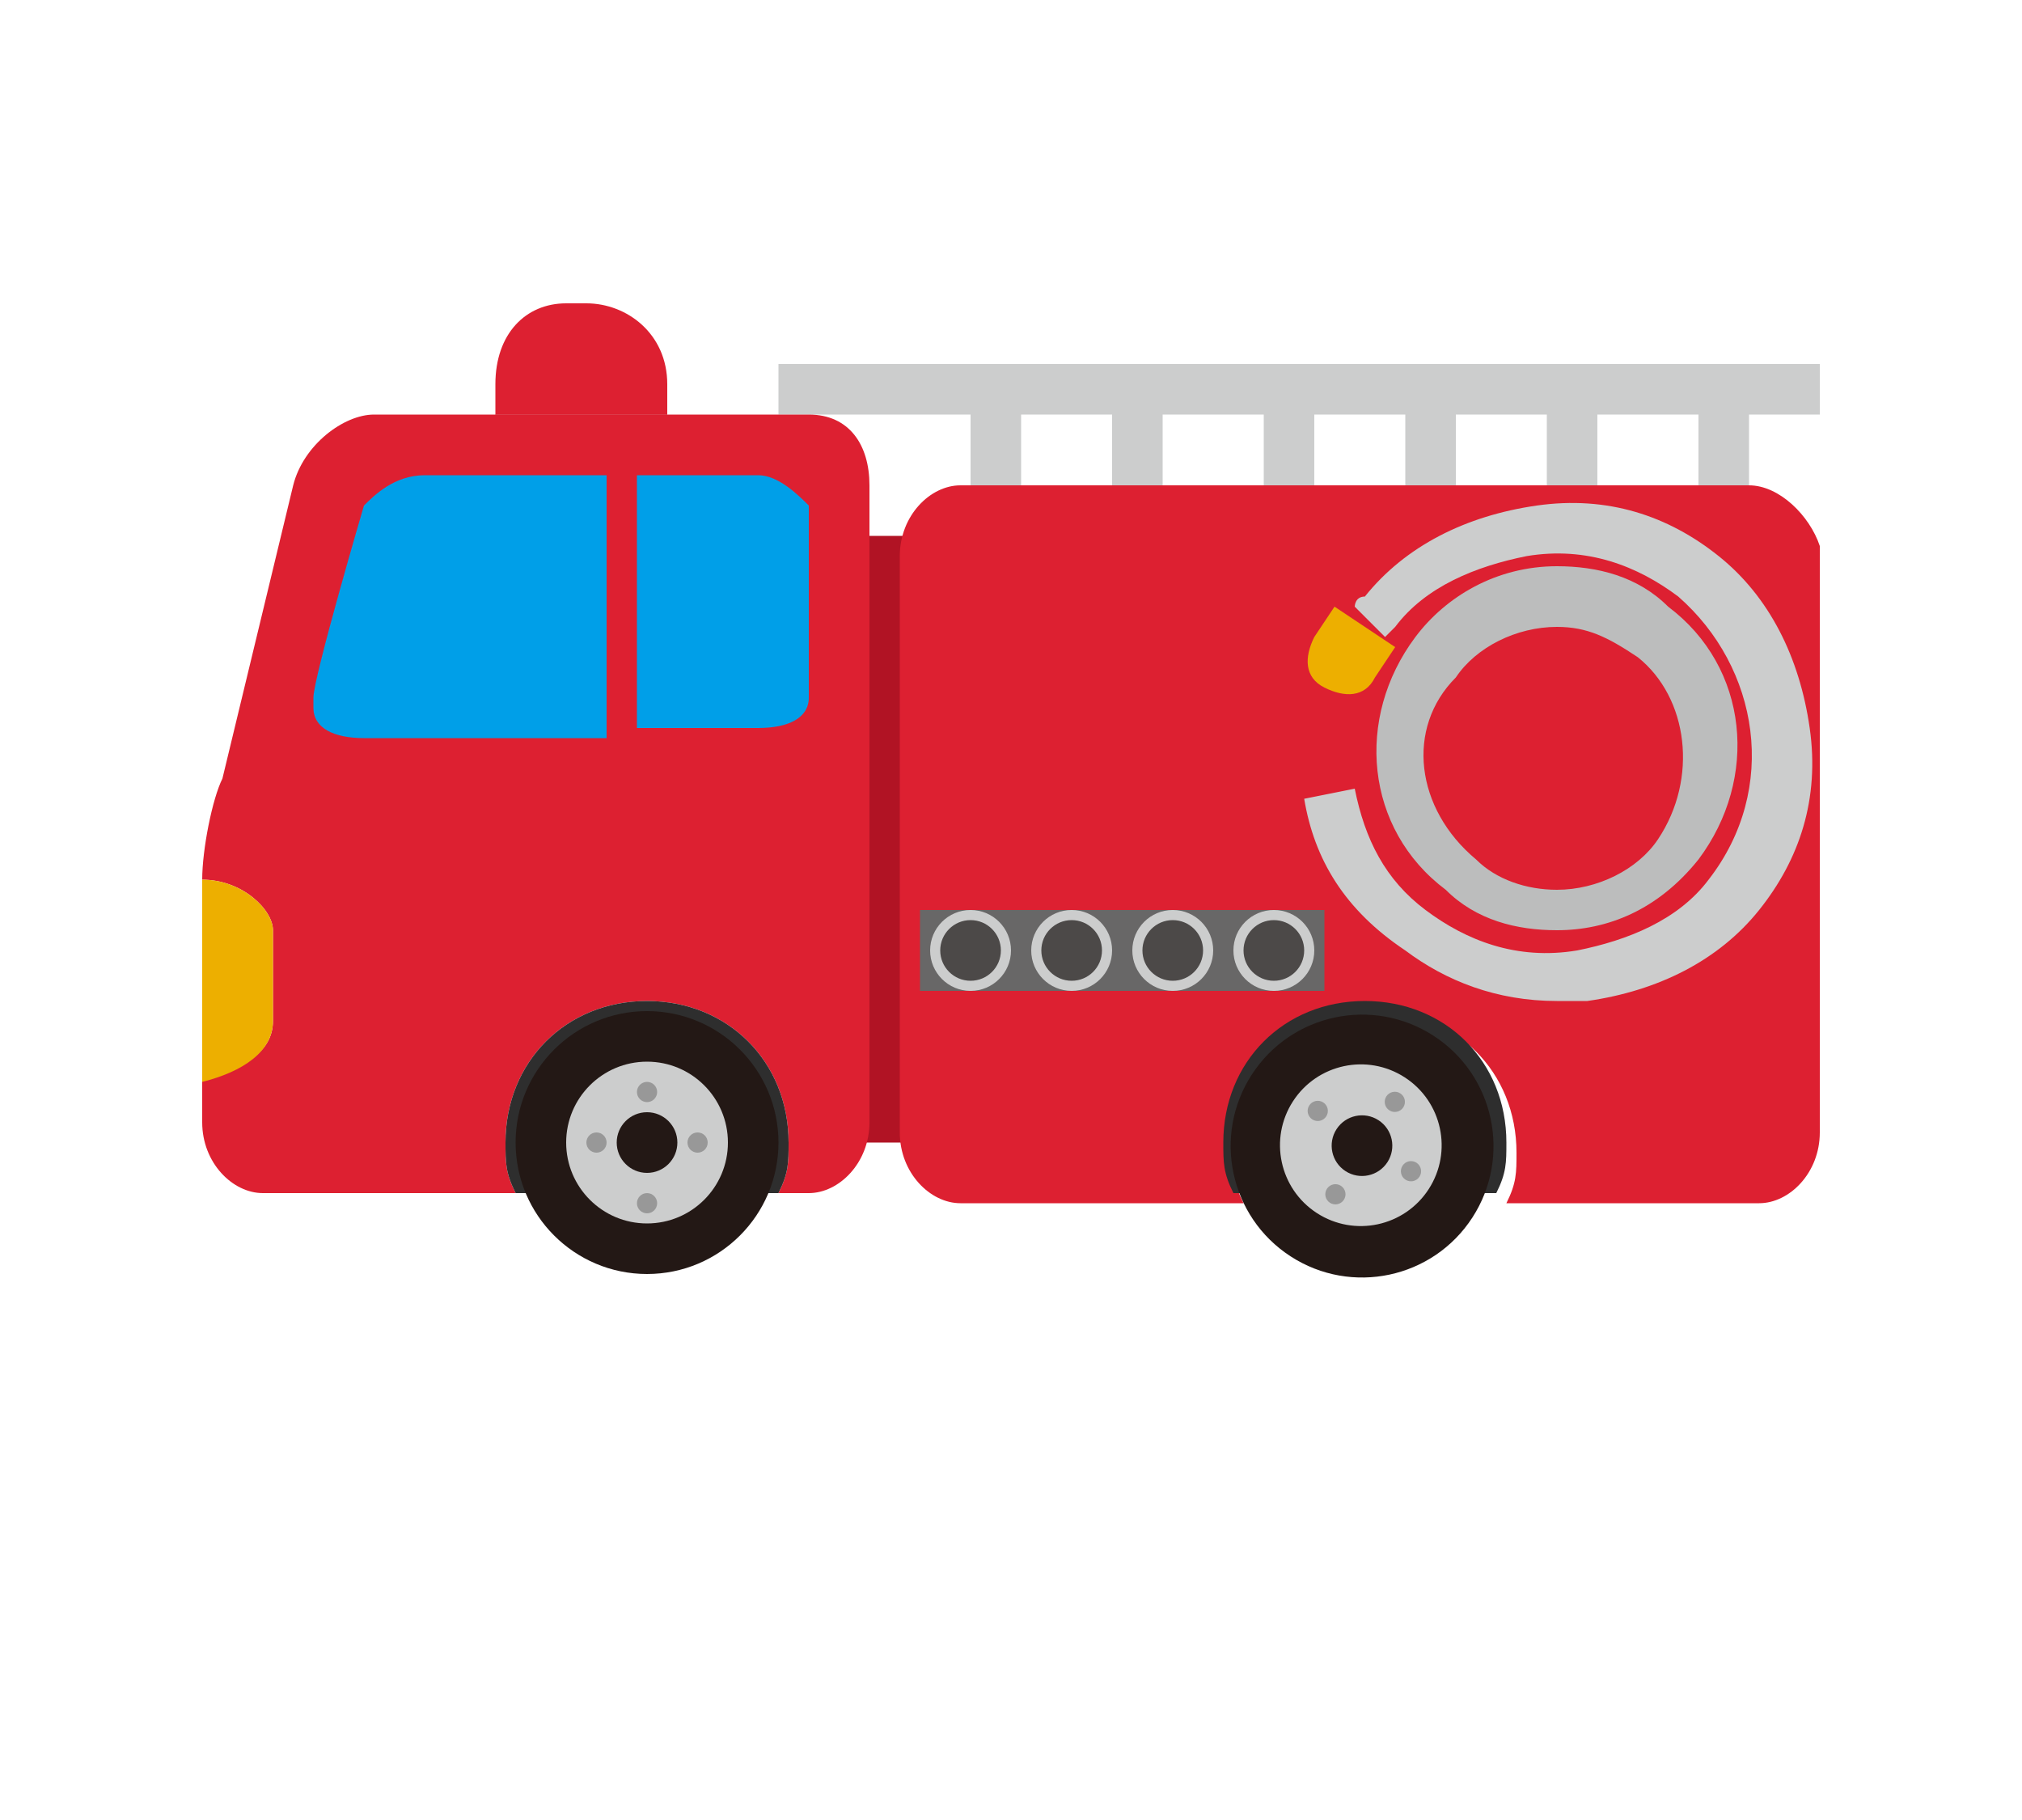 <?xml version="1.0" encoding="utf-8"?>
<!-- Generator: Adobe Illustrator 19.2.1, SVG Export Plug-In . SVG Version: 6.00 Build 0)  -->
<svg version="1.1" id="レイヤー_1" xmlns="http://www.w3.org/2000/svg" xmlns:xlink="http://www.w3.org/1999/xlink" x="0px"
	 y="0px" width="20px" height="18px" viewBox="0 0 20 18" style="enable-background:new 0 0 20 18;" xml:space="preserve">
<style type="text/css">
	.st0{fill:#CCCDCD;}
	.st1{fill:#B11324;}
	.st2{fill:#DD2031;}
	.st3{fill:#EDAF00;}
	.st4{fill:#2E2E2E;}
	.st5{fill:#231815;}
	.st6{fill:#989898;}
	.st7{fill:#009FE8;}
	.st8{fill:#686767;}
	.st9{fill:#4C4948;}
	.st10{fill:#BCBDBD;}
</style>
<g>
	<polygon class="st0" points="18,3.6 7.7,3.6 7.7,4.1 9.6,4.1 9.6,5.1 10.1,5.1 10.1,4.1 11,4.1 11,5.1 11.5,5.1 11.5,4.1 12.5,4.1 
		12.5,5.1 13,5.1 13,4.1 13.9,4.1 13.9,5.1 14.4,5.1 14.4,4.1 15.3,4.1 15.3,5.1 15.8,5.1 15.8,4.1 16.8,4.1 16.8,5.1 17.3,5.1 
		17.3,4.1 18,4.1 	"/>
	<g>
		<rect x="4.9" y="4.1" class="st1" width="1.7" height="0.3"/>
		<path class="st2" d="M6.6,3.8C6.6,3.3,6.2,3,5.8,3H5.6C5.2,3,4.9,3.3,4.9,3.8v0.3h1.7V3.8z"/>
	</g>
	<rect x="8.4" y="5.3" class="st1" width="0.8" height="6"/>
	<g>
		<path class="st2" d="M8,4.1H3.7C3.4,4.1,3,4.4,2.9,4.8L2.2,7.7C2.1,7.9,2,8.4,2,8.7c0.4,0,0.7,0.3,0.7,0.5v0.9
			c0,0.3-0.3,0.5-0.7,0.5v0.5c0,0.4,0.3,0.7,0.6,0.7h2.5C5,11.6,5,11.5,5,11.3c0-0.8,0.6-1.4,1.4-1.4s1.4,0.6,1.4,1.4
			c0,0.2,0,0.3-0.1,0.5H8c0.3,0,0.6-0.3,0.6-0.7V4.8C8.6,4.4,8.4,4.1,8,4.1z"/>
		<path class="st3" d="M2.7,10.1V9.2C2.7,9,2.4,8.7,2,8.7C2,8.8,2,8.9,2,9v1.7C2.4,10.6,2.7,10.4,2.7,10.1z"/>
	</g>
	<g>
		<path class="st2" d="M17.3,4.8H9.5c-0.3,0-0.6,0.3-0.6,0.7v5.7c0,0.4,0.3,0.7,0.6,0.7h2.8c-0.1-0.2-0.1-0.3-0.1-0.5
			c0-0.8,0.6-1.4,1.4-1.4c0.8,0,1.4,0.6,1.4,1.4c0,0.2,0,0.3-0.1,0.5h2.5c0.3,0,0.6-0.3,0.6-0.7V5.4C17.9,5.1,17.6,4.8,17.3,4.8z"/>
		<path class="st4" d="M6.4,9.9C5.6,9.9,5,10.5,5,11.3c0,0.2,0,0.3,0.1,0.5h2.6c0.1-0.2,0.1-0.3,0.1-0.5C7.8,10.5,7.2,9.9,6.4,9.9z"
			/>
		<path class="st4" d="M13.5,9.9c-0.8,0-1.4,0.6-1.4,1.4c0,0.2,0,0.3,0.1,0.5h2.6c0.1-0.2,0.1-0.3,0.1-0.5
			C14.9,10.5,14.3,9.9,13.5,9.9z"/>
	</g>
	<g>
		<circle class="st5" cx="6.4" cy="11.3" r="1.3"/>
		<circle class="st0" cx="6.4" cy="11.3" r="0.8"/>
		<circle class="st5" cx="6.4" cy="11.3" r="0.3"/>
		<g>
			<circle class="st6" cx="6.4" cy="10.8" r="0.1"/>
			<circle class="st6" cx="5.9" cy="11.3" r="0.1"/>
			<circle class="st6" cx="6.4" cy="11.9" r="0.1"/>
			<circle class="st6" cx="6.9" cy="11.3" r="0.1"/>
		</g>
	</g>
	<g>
		<ellipse transform="matrix(0.544 -0.839 0.839 0.544 -3.352 16.514)" class="st5" cx="13.5" cy="11.3" rx="1.3" ry="1.3"/>
		<ellipse transform="matrix(0.543 -0.839 0.839 0.543 -3.351 16.517)" class="st0" cx="13.5" cy="11.3" rx="0.8" ry="0.8"/>
		<ellipse transform="matrix(0.544 -0.839 0.839 0.544 -3.353 16.51)" class="st5" cx="13.5" cy="11.3" rx="0.3" ry="0.3"/>
		<g>
			<ellipse transform="matrix(0.543 -0.839 0.839 0.543 -2.842 16.557)" class="st6" cx="13.8" cy="10.9" rx="0.1" ry="0.1"/>
			<ellipse transform="matrix(0.542 -0.84 0.84 0.542 -3.306 16.029)" class="st6" cx="13.1" cy="11" rx="0.1" ry="0.1"/>
			<ellipse transform="matrix(0.543 -0.839 0.839 0.543 -3.859 16.479)" class="st6" cx="13.2" cy="11.8" rx="0.1" ry="0.1"/>
			<ellipse transform="matrix(0.544 -0.839 0.839 0.544 -3.392 17.019)" class="st6" cx="14" cy="11.6" rx="0.1" ry="0.1"/>
		</g>
	</g>
	<g>
		<path class="st7" d="M4.2,4.7C3.9,4.7,3.7,4.9,3.6,5c0,0-0.5,1.7-0.5,1.9V7c0,0.2,0.2,0.3,0.5,0.3H6V4.7H4.2z"/>
		<path class="st7" d="M7.5,4.7H6.3v2.5h1.2c0.3,0,0.5-0.1,0.5-0.3V5C7.9,4.9,7.7,4.7,7.5,4.7z"/>
	</g>
	<g>
		<rect x="9.1" y="9" class="st8" width="4" height="0.8"/>
		<g>
			<g>
				<circle class="st0" cx="9.6" cy="9.4" r="0.4"/>
				<circle class="st9" cx="9.6" cy="9.4" r="0.3"/>
			</g>
			<g>
				<circle class="st0" cx="10.6" cy="9.4" r="0.4"/>
				<circle class="st9" cx="10.6" cy="9.4" r="0.3"/>
			</g>
			<g>
				<circle class="st0" cx="11.6" cy="9.4" r="0.4"/>
				<circle class="st9" cx="11.6" cy="9.4" r="0.3"/>
			</g>
			<g>
				<circle class="st0" cx="12.6" cy="9.4" r="0.4"/>
				<circle class="st9" cx="12.6" cy="9.4" r="0.3"/>
			</g>
		</g>
	</g>
	<path class="st0" d="M15.4,9.9c-0.6,0-1.1-0.2-1.5-0.5C13.3,9,13,8.5,12.9,7.9l0.5-0.1c0.1,0.5,0.3,0.9,0.7,1.2
		c0.4,0.3,0.9,0.5,1.5,0.4c0.5-0.1,1-0.3,1.3-0.7c0.7-0.9,0.5-2.1-0.3-2.8c-0.4-0.3-0.9-0.5-1.5-0.4c-0.5,0.1-1,0.3-1.3,0.7
		c0,0,0,0-0.1,0.1L13.4,6c0,0,0-0.1,0.1-0.1c0.4-0.5,1-0.8,1.7-0.9c0.7-0.1,1.3,0.1,1.8,0.5c0.5,0.4,0.8,1,0.9,1.7
		c0.1,0.7-0.1,1.3-0.5,1.8c-0.4,0.5-1,0.8-1.7,0.9C15.5,9.9,15.5,9.9,15.4,9.9z"/>
	<path class="st10" d="M15.4,9.2c-0.4,0-0.8-0.1-1.1-0.4c-0.8-0.6-0.9-1.7-0.3-2.5c0.3-0.4,0.8-0.7,1.4-0.7c0.4,0,0.8,0.1,1.1,0.4
		c0.8,0.6,0.9,1.7,0.3,2.5C16.4,9,15.9,9.2,15.4,9.2z M15.4,6.2c-0.4,0-0.8,0.2-1,0.5C13.9,7.2,14,8,14.6,8.5
		c0.2,0.2,0.5,0.3,0.8,0.3c0.4,0,0.8-0.2,1-0.5c0.4-0.6,0.3-1.4-0.2-1.8C15.9,6.3,15.7,6.2,15.4,6.2z"/>
	<g>
		<g>
			<path class="st3" d="M13,6.3c-0.1,0.2-0.1,0.4,0.1,0.5c0.2,0.1,0.4,0.1,0.5-0.1l0.2-0.3l-0.6-0.4L13,6.3z"/>
		</g>
	</g>
</g>
</svg>
